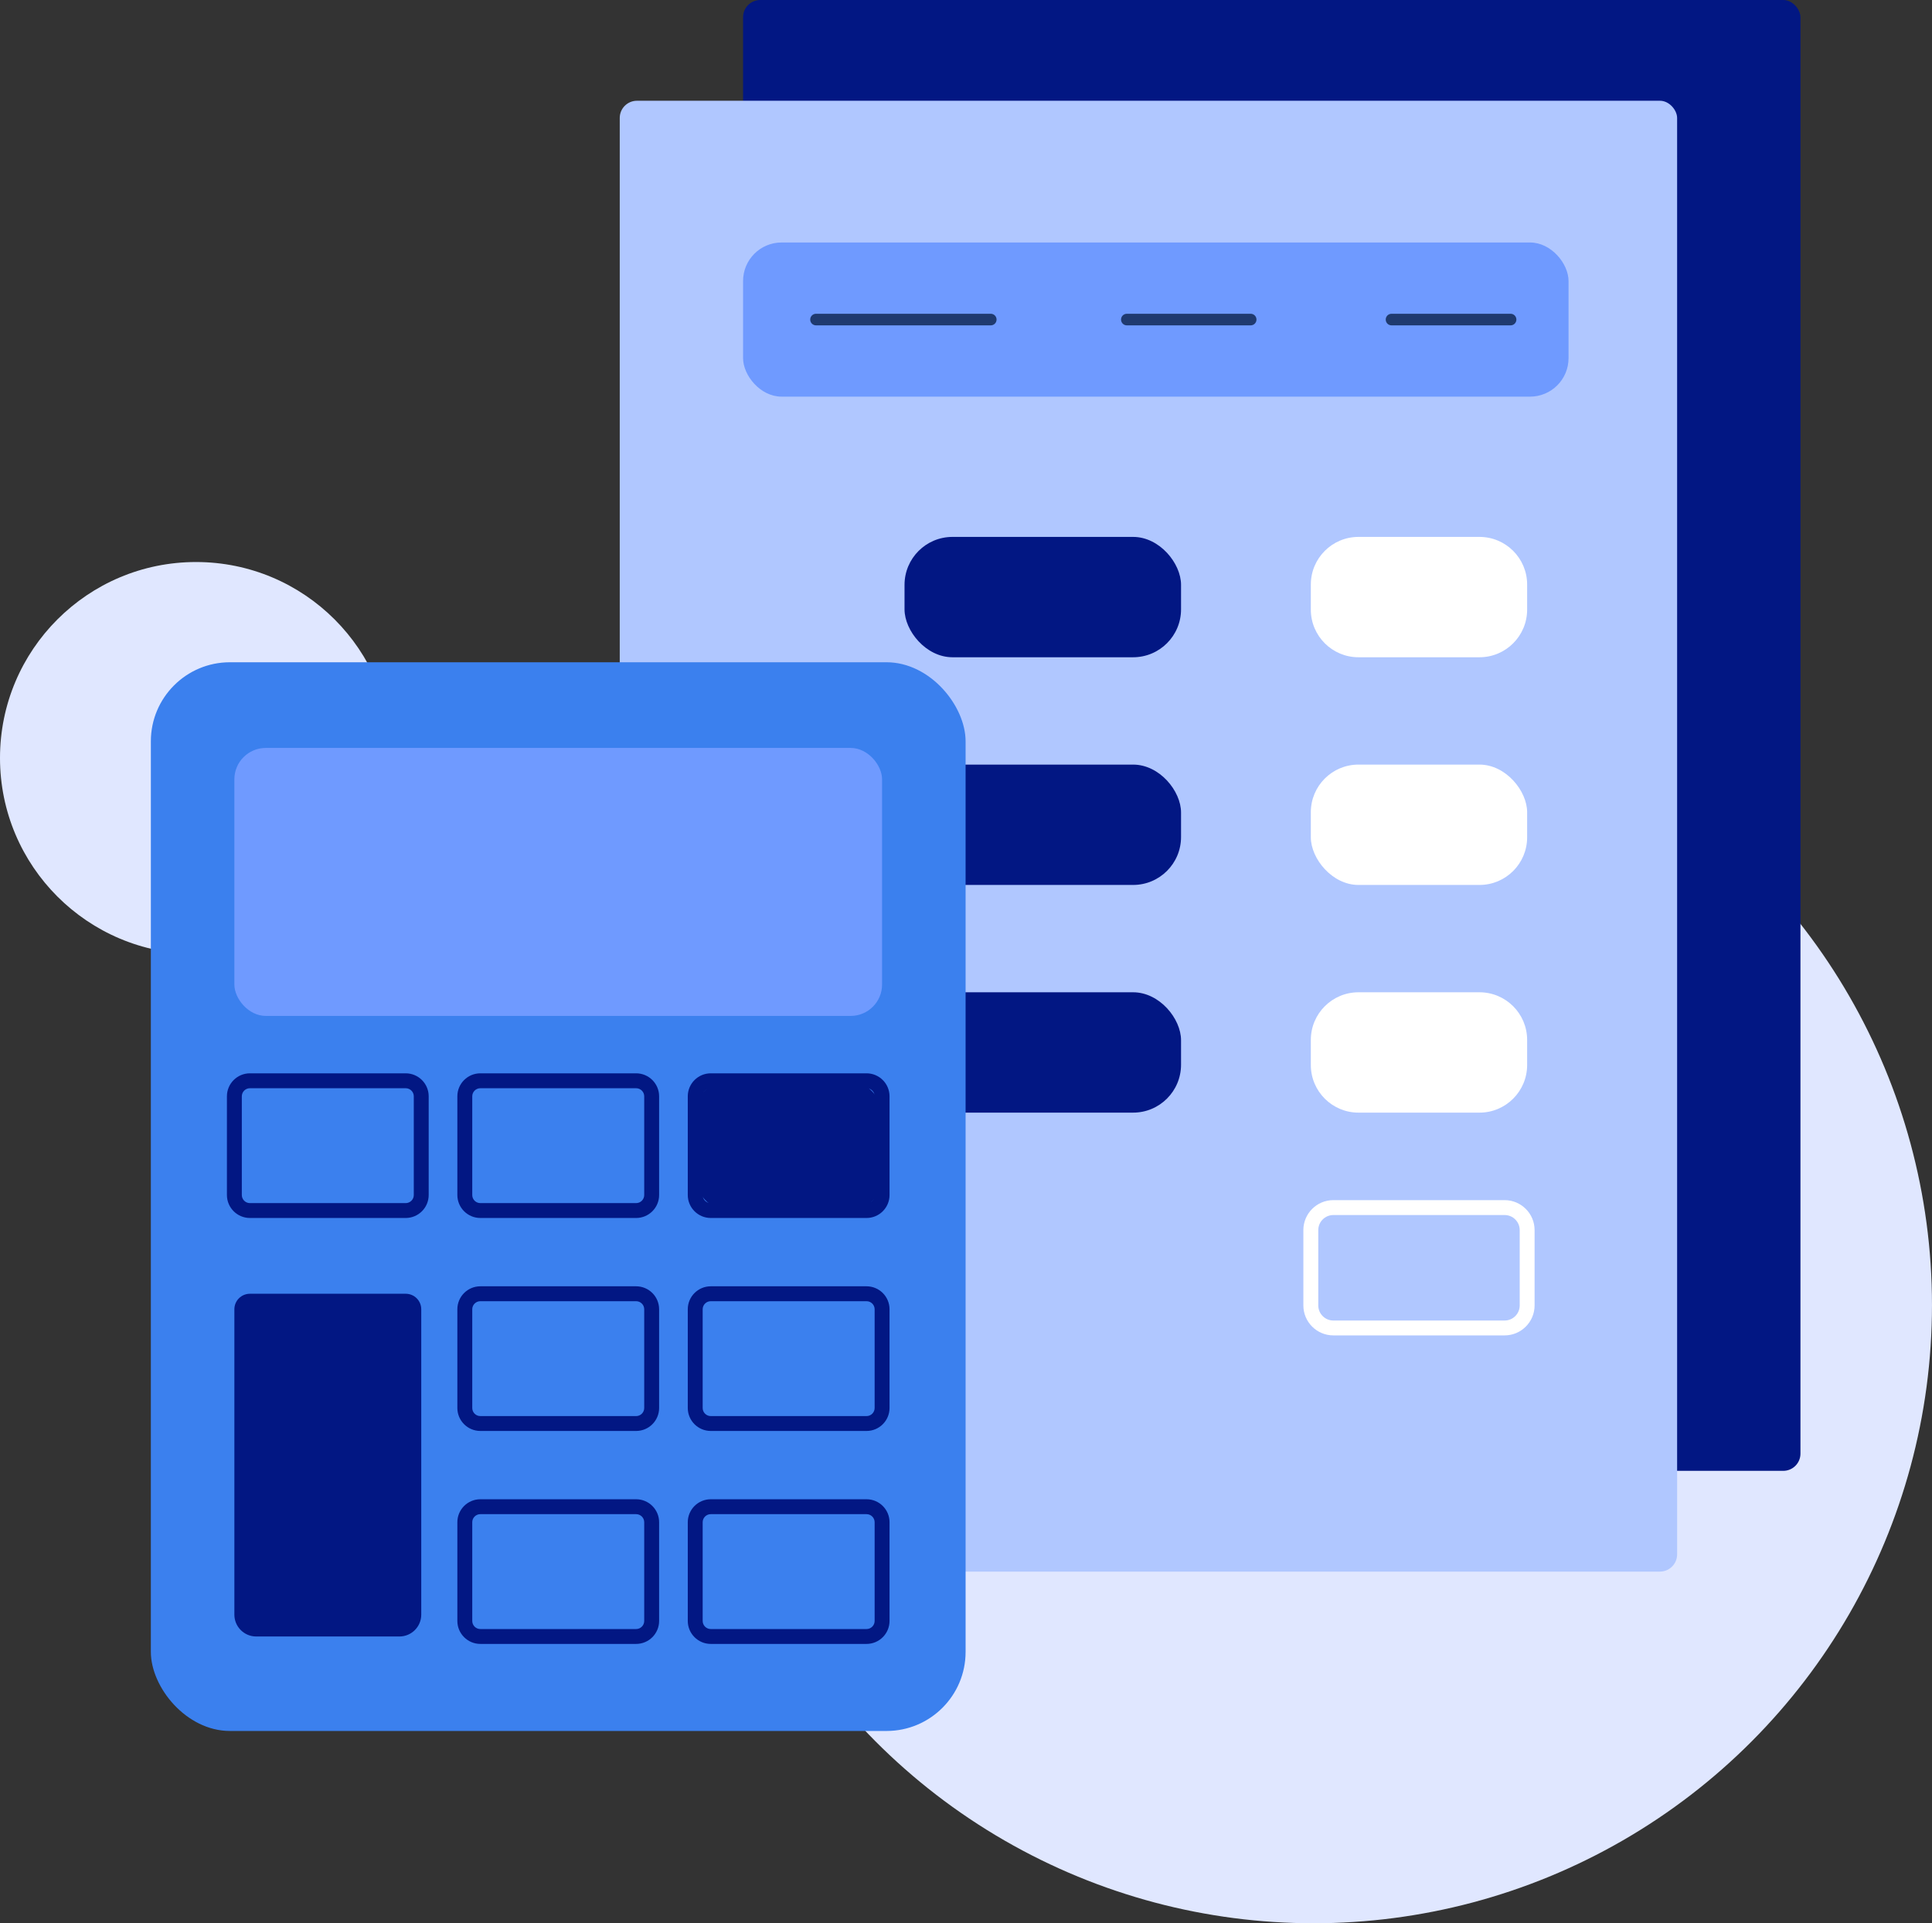 <?xml version="1.0" encoding="UTF-8"?>
<svg xmlns="http://www.w3.org/2000/svg" id="Layer_2" data-name="Layer 2" viewBox="0 0 1294.36 1288.84">
  <rect x="0" y="0" width="1294.36" height="1288.84" fill="#333333" stroke="none"/>
  <defs>
    <style>
      .cls-1 {
        fill: #b0c7ff;
      }

      .cls-2 {
        fill: #e0e7ff;
      }

      .cls-3 {
        fill: #fff;
      }

      .cls-4 {
        fill: #6f9aff;
      }

      .cls-5 {
        fill: #021783;
      }

      .cls-6 {
        fill: #1f3a6f;
      }

      .cls-7 {
        fill: #3b80ee;
      }
    </style>
  </defs>
  <g id="Layer_1-2" data-name="Layer 1">
    <g>
      <circle class="cls-2" cx="880.06" cy="874.55" r="414.29"></circle>
      <rect class="cls-5" x="497.83" width="708.4" height="985.66" rx="11.53" ry="11.53"></rect>
      <rect class="cls-1" x="415.2" y="67.52" width="708.4" height="985.66" rx="11.53" ry="11.53"></rect>
      <rect class="cls-5" x="606" y="359.8" width="185.25" height="80.65" rx="32.12" ry="32.12"></rect>
      <path class="cls-3" d="M910.12,359.8h81.08c17.62,0,31.92,14.3,31.92,31.92v16.81c0,17.62-14.3,31.92-31.92,31.92h-81.08c-17.62,0-31.92-14.3-31.92-31.92v-16.81c0-17.62,14.3-31.92,31.92-31.92Z"></path>
      <rect class="cls-5" x="606" y="512.38" width="185.25" height="80.65" rx="32.12" ry="32.12"></rect>
      <rect class="cls-3" x="878.2" y="512.38" width="144.92" height="80.65" rx="31.92" ry="31.92"></rect>
      <rect class="cls-5" x="606" y="664.96" width="185.25" height="80.65" rx="32.12" ry="32.12"></rect>
      <path class="cls-3" d="M910.12,664.96h81.08c17.62,0,31.92,14.3,31.92,31.92v16.81c0,17.62-14.3,31.92-31.92,31.92h-81.08c-17.62,0-31.92-14.3-31.92-31.92v-16.81c0-17.62,14.3-31.92,31.92-31.92Z"></path>
      <path class="cls-3" d="M1008.04,894.89h-114.77c-11.06,0-20.07-9-20.07-20.07v-50.5c0-11.06,9-20.07,20.07-20.07h114.77c11.06,0,20.07,9,20.07,20.07v50.5c0,11.06-9,20.07-20.07,20.07ZM893.28,814.24c-5.56,0-10.09,4.53-10.09,10.09v50.5c0,5.56,4.53,10.09,10.09,10.09h114.77c5.56,0,10.09-4.53,10.09-10.09v-50.5c0-5.56-4.53-10.09-10.09-10.09h-114.77Z"></path>
      <circle class="cls-2" cx="131.32" cy="507.95" r="131.32"></circle>
      <g>
        <rect class="cls-7" x="101.07" y="443.8" width="545.84" height="716.18" rx="52.98" ry="52.98"></rect>
        <rect class="cls-4" x="157.02" y="501.22" width="433.93" height="179.58" rx="21.03" ry="21.03"></rect>
        <path class="cls-5" d="M271.81,816.21h-104.39c-8.48,0-15.39-6.9-15.39-15.39v-66.16c0-8.48,6.9-15.39,15.39-15.39h104.39c8.48,0,15.39,6.9,15.39,15.39v66.16c0,8.48-6.9,15.39-15.39,15.39ZM167.42,729.26c-2.98,0-5.41,2.43-5.41,5.41v66.16c0,2.98,2.43,5.41,5.41,5.41h104.39c2.98,0,5.41-2.43,5.41-5.41v-66.16c0-2.98-2.43-5.41-5.41-5.41h-104.39Z"></path>
        <path class="cls-5" d="M426.19,816.21h-104.39c-8.48,0-15.39-6.9-15.39-15.39v-66.16c0-8.48,6.9-15.39,15.39-15.39h104.39c8.48,0,15.39,6.9,15.39,15.39v66.16c0,8.48-6.9,15.39-15.39,15.39ZM321.8,729.26c-2.98,0-5.41,2.43-5.41,5.41v66.16c0,2.98,2.43,5.41,5.41,5.41h104.39c2.98,0,5.41-2.43,5.41-5.41v-66.16c0-2.98-2.43-5.41-5.41-5.41h-104.39Z"></path>
        <path class="cls-5" d="M580.56,816.21h-104.39c-8.48,0-15.39-6.9-15.39-15.39v-66.16c0-8.48,6.9-15.39,15.39-15.39h104.39c8.48,0,15.39,6.9,15.39,15.39v66.16c0,8.48-6.9,15.39-15.39,15.39ZM476.17,729.26c-2.98,0-5.41,2.43-5.41,5.41v66.16c0,2.98,2.43,5.41,5.41,5.41h104.39c2.98,0,5.41-2.43,5.41-5.41v-66.16c0-2.98-2.43-5.41-5.41-5.41h-104.39Z"></path>
        <rect class="cls-5" x="465.77" y="724.27" width="125.19" height="86.95" rx="22.02" ry="22.02"></rect>
        <path class="cls-5" d="M426.19,958.93h-104.39c-8.48,0-15.39-6.9-15.39-15.39v-66.16c0-8.48,6.9-15.39,15.39-15.39h104.39c8.48,0,15.39,6.9,15.39,15.39v66.16c0,8.48-6.9,15.39-15.39,15.39ZM321.8,871.98c-2.98,0-5.41,2.43-5.41,5.41v66.16c0,2.98,2.43,5.41,5.41,5.41h104.39c2.98,0,5.41-2.43,5.41-5.41v-66.16c0-2.98-2.43-5.41-5.41-5.41h-104.39Z"></path>
        <path class="cls-5" d="M580.56,958.93h-104.39c-8.48,0-15.39-6.9-15.39-15.39v-66.16c0-8.48,6.9-15.39,15.39-15.39h104.39c8.48,0,15.39,6.9,15.39,15.39v66.16c0,8.48-6.9,15.39-15.39,15.39ZM476.17,871.98c-2.98,0-5.41,2.43-5.41,5.41v66.16c0,2.98,2.43,5.41,5.41,5.41h104.39c2.98,0,5.41-2.43,5.41-5.41v-66.16c0-2.98-2.43-5.41-5.41-5.41h-104.39Z"></path>
        <path class="cls-5" d="M271.81,866.99h-104.39c-5.74,0-10.4,4.66-10.4,10.4v204.64c0,8.08,6.55,14.63,14.63,14.63h95.94c8.08,0,14.63-6.55,14.63-14.63v-204.64c0-5.74-4.66-10.4-10.4-10.4Z"></path>
        <path class="cls-5" d="M426.19,1101.64h-104.39c-8.48,0-15.39-6.9-15.39-15.39v-66.16c0-8.48,6.9-15.39,15.39-15.39h104.39c8.48,0,15.39,6.9,15.39,15.39v66.16c0,8.48-6.9,15.39-15.39,15.39ZM321.8,1014.69c-2.98,0-5.41,2.43-5.41,5.41v66.16c0,2.98,2.43,5.41,5.41,5.41h104.39c2.98,0,5.41-2.43,5.41-5.41v-66.16c0-2.98-2.43-5.41-5.41-5.41h-104.39Z"></path>
        <path class="cls-5" d="M580.56,1101.64h-104.39c-8.48,0-15.39-6.9-15.39-15.39v-66.16c0-8.48,6.9-15.39,15.39-15.39h104.39c8.48,0,15.39,6.9,15.39,15.39v66.16c0,8.48-6.9,15.39-15.39,15.39ZM476.17,1014.69c-2.98,0-5.41,2.43-5.41,5.41v66.16c0,2.98,2.43,5.41,5.41,5.41h104.39c2.98,0,5.41-2.43,5.41-5.41v-66.16c0-2.98-2.43-5.41-5.41-5.41h-104.39Z"></path>
      </g>
      <g>
        <rect class="cls-4" x="497.83" y="162.5" width="553.03" height="103.3" rx="25.8" ry="25.8"></rect>
        <path class="cls-6" d="M663.77,218.04h-117.07c-2.15,0-3.89-1.74-3.89-3.89s1.74-3.89,3.89-3.89h117.07c2.15,0,3.89,1.74,3.89,3.89s-1.74,3.89-3.89,3.89Z"></path>
        <path class="cls-6" d="M837.9,218.04h-82.96c-2.15,0-3.89-1.74-3.89-3.89s1.74-3.89,3.89-3.89h82.96c2.15,0,3.89,1.74,3.89,3.89s-1.74,3.89-3.89,3.89Z"></path>
        <path class="cls-6" d="M1012.03,218.04h-79.76c-2.15,0-3.89-1.74-3.89-3.89s1.74-3.89,3.89-3.89h79.76c2.15,0,3.89,1.74,3.89,3.89s-1.74,3.89-3.89,3.89Z"></path>
      </g>
    </g>
  </g>
</svg>
